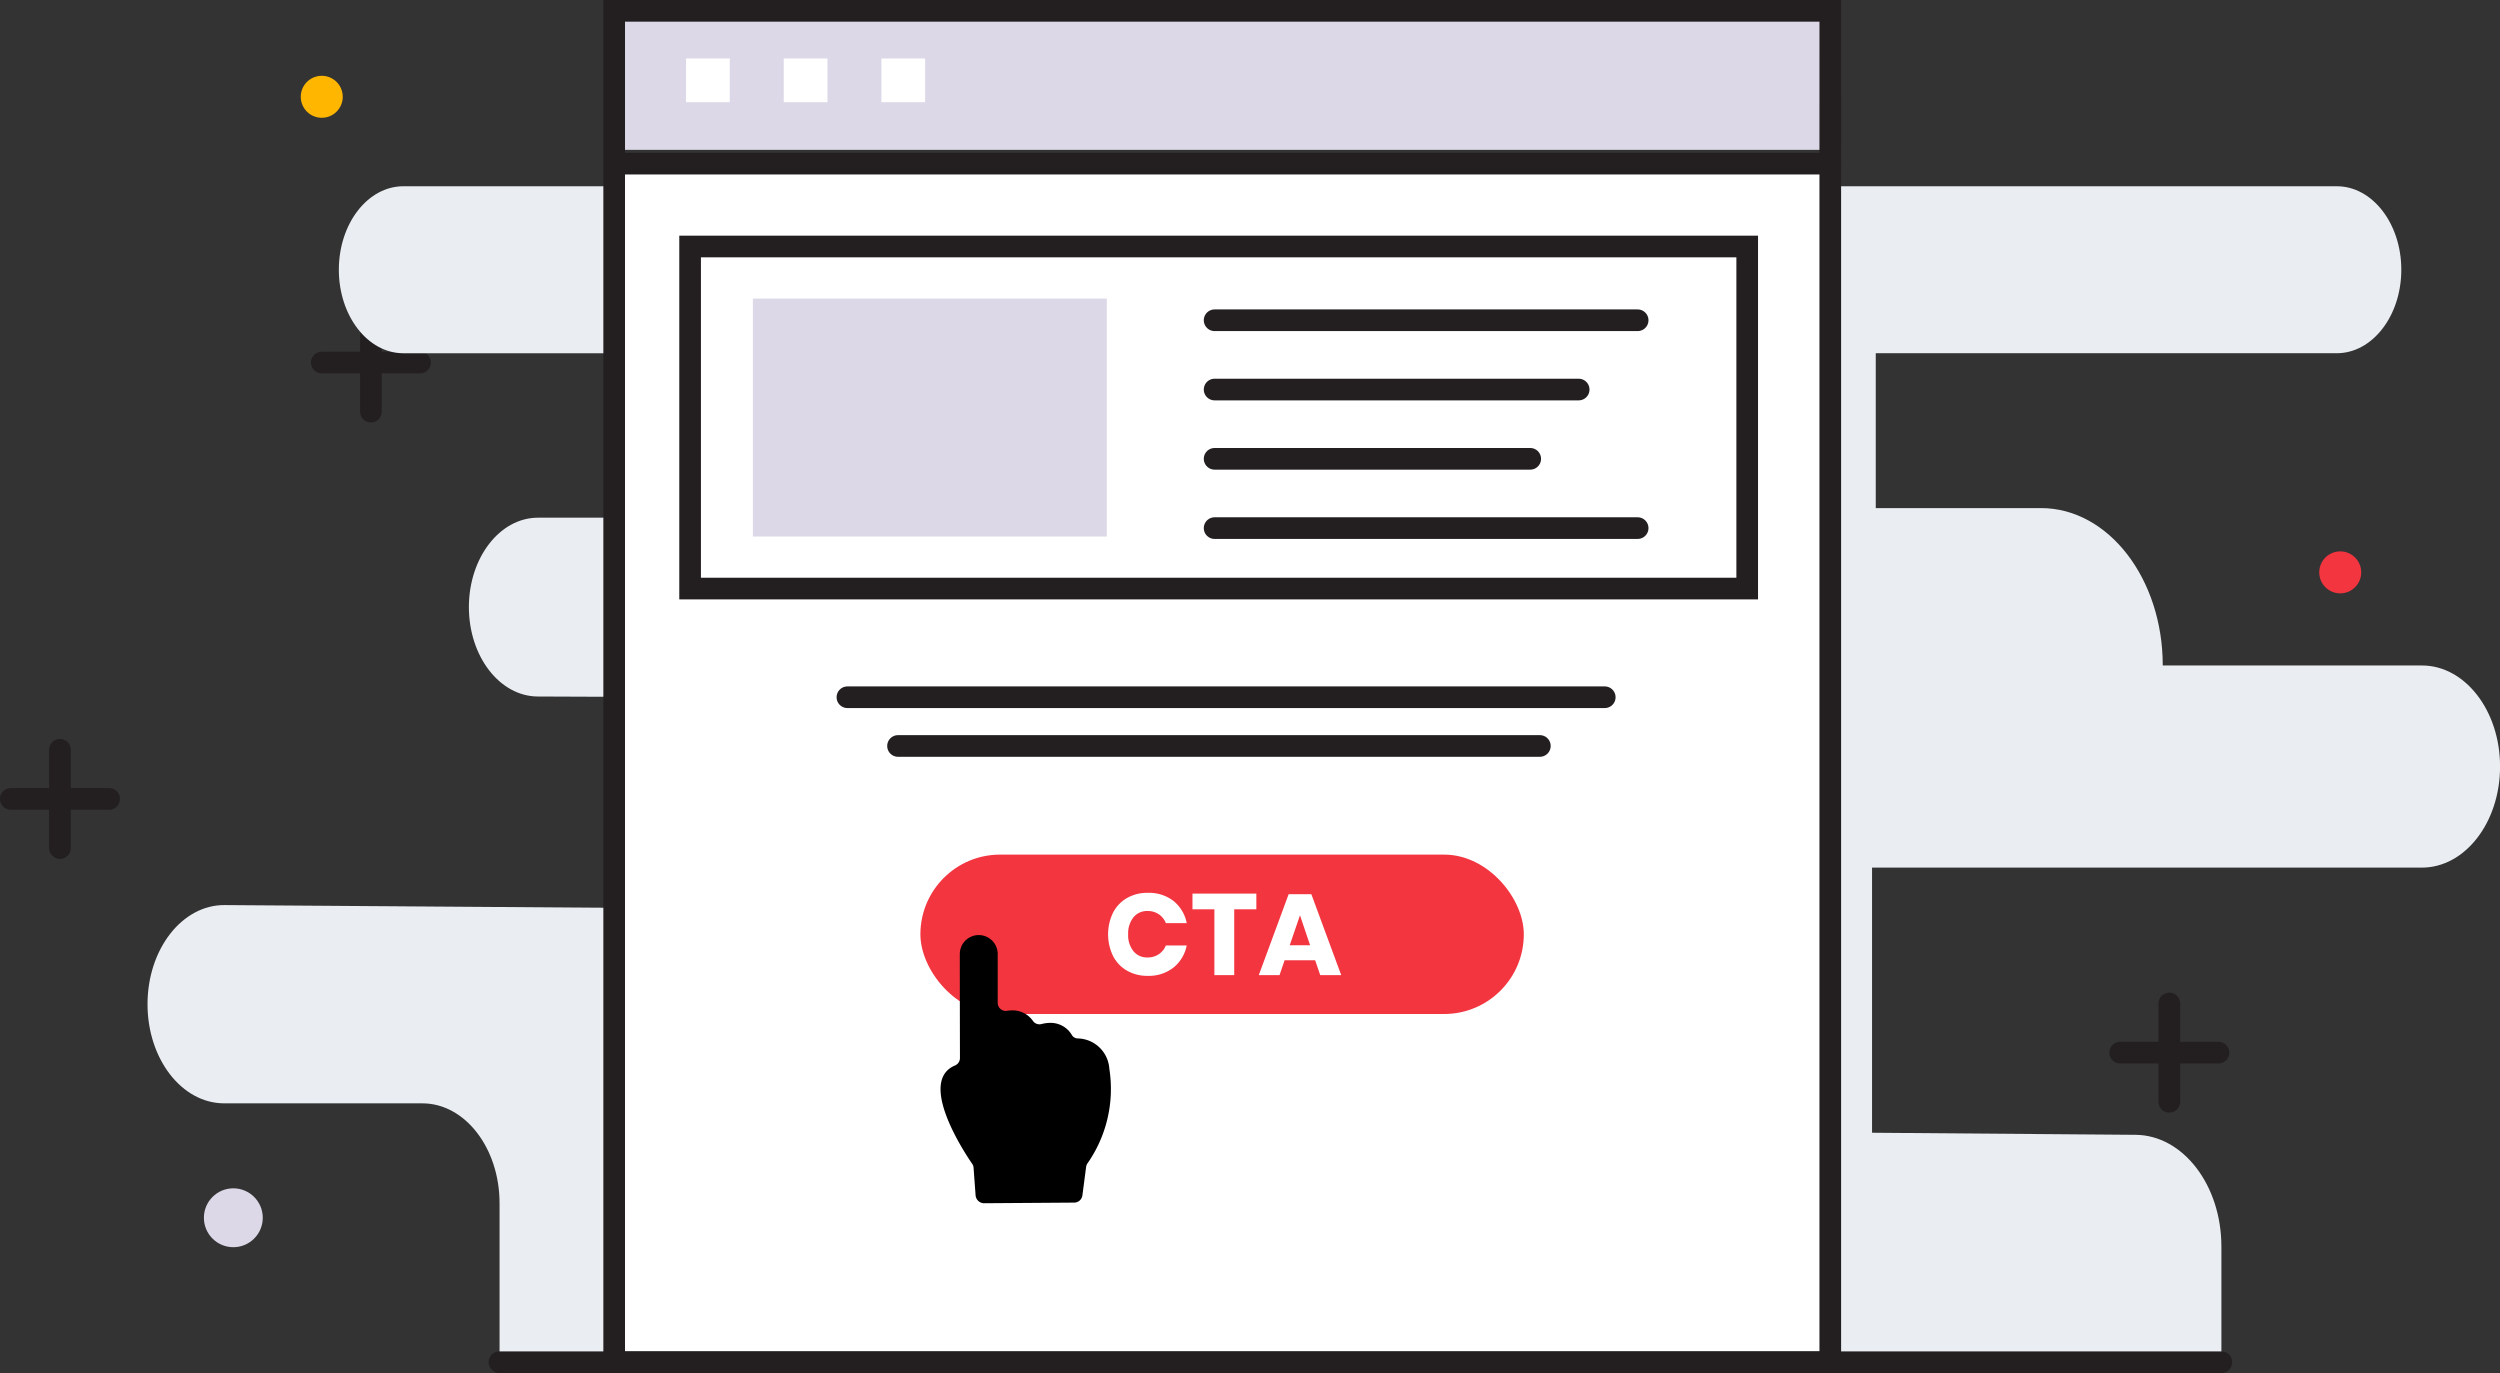 <svg xmlns="http://www.w3.org/2000/svg" width="173.158" height="95.1" viewBox="0 0 173.158 95.1">
  <rect x="0" y="0" width="173.158" height="95.1" fill="#333333" stroke="none"/>
  <g id="CTA" transform="translate(-28.046 -79.2)">
    <g id="Group_1" data-name="Group 1">
      <line id="Line_1" data-name="Line 1" x2="6.809" transform="translate(28.796 134.536)" fill="none" stroke="#231f20" stroke-linecap="round" stroke-miterlimit="10" stroke-width="1.5"/>
      <line id="Line_2" data-name="Line 2" y1="6.809" transform="translate(32.2 131.132)" fill="none" stroke="#231f20" stroke-linecap="round" stroke-miterlimit="10" stroke-width="1.5"/>
    </g>
    <g id="Group_2" data-name="Group 2" transform="translate(-66 43)">
      <line id="Line_3" data-name="Line 3" x2="6.809" transform="translate(116.332 61.309)" fill="none" stroke="#231f20" stroke-linecap="round" stroke-miterlimit="10" stroke-width="1.5"/>
      <line id="Line_4" data-name="Line 4" y1="6.809" transform="translate(119.737 57.904)" fill="none" stroke="#231f20" stroke-linecap="round" stroke-miterlimit="10" stroke-width="1.5"/>
    </g>
    <g id="Group_3" data-name="Group 3">
      <line id="Line_5" data-name="Line 5" x2="6.809" transform="translate(174.895 152.109)" fill="none" stroke="#231f20" stroke-linecap="round" stroke-miterlimit="10" stroke-width="1.5"/>
      <line id="Line_6" data-name="Line 6" y1="6.809" transform="translate(178.3 148.704)" fill="none" stroke="#231f20" stroke-linecap="round" stroke-miterlimit="10" stroke-width="1.5"/>
    </g>
    <circle id="Ellipse_1" data-name="Ellipse 1" cx="1.454" cy="1.454" r="1.454" transform="translate(48.878 84.45)" fill="#ffb600"/>
    <circle id="Ellipse_2" data-name="Ellipse 2" cx="1.454" cy="1.454" r="1.454" transform="translate(188.684 117.39)" fill="#f33540"/>
    <circle id="Ellipse_3" data-name="Ellipse 3" cx="2.039" cy="2.039" r="2.039" transform="translate(42.168 161.507)" fill="#dcd8e8"/>
    <g id="Group_14" data-name="Group 14">
      <path id="Path_1" data-name="Path 1" d="M51.515,97.885h0c0,3.193,2,5.782,4.47,5.782H76.177c2.431,0,4.4,2.55,4.4,5.695h0c0,3.145-1.97,5.695-4.4,5.695H65.31c-2.644,0-4.787,2.772-4.787,6.192h0c0,3.413,2.134,6.183,4.772,6.193l39.678.158.7,14.727L43.6,141.889c-2.943-.021-5.336,3.059-5.336,6.866h0c0,3.792,2.376,6.866,5.307,6.866H57.3c2.953,0,5.347,3.1,5.347,6.917v10.709l119.26-.2v-7.508c0-4.255-2.656-7.712-5.945-7.738l-18.252-.144V139.293h38.086c2.989,0,5.412-3.135,5.412-7h0c0-3.867-2.423-7-5.412-7H177.845c0-6.019-3.772-10.9-8.424-10.9H157.967V103.665l31.932,0c2.468,0,4.469-2.589,4.469-5.782h0c0-3.193-2-5.782-4.469-5.782H55.985C53.516,92.1,51.515,94.692,51.515,97.885Z" fill="#eaeef2"/>
      <rect id="Rectangle_24" data-name="Rectangle 24" width="84.233" height="83.012" transform="translate(70.796 90.536)" fill="#fff"/>
      <path id="Path_7" data-name="Path 7" d="M154.817,101.907v9.629H70.586v-9.629Z" transform="translate(0 -21.957)" fill="#dcd8e8"/>
      <path id="Path_8" data-name="Path 8" d="M154.817,114.487v81.02H70.586v-93.6h84.232Z" transform="translate(0 -21.957)" fill="none" stroke="#231f20" stroke-linecap="round" stroke-miterlimit="10" stroke-width="1.5"/>
      <line id="Line_8" data-name="Line 8" x2="83.699" transform="translate(71.119 90.536)" fill="none" stroke="#231f20" stroke-linecap="round" stroke-miterlimit="10" stroke-width="1.5"/>
      <g id="Group_6" data-name="Group 6" transform="translate(75.565 83.25)">
        <rect id="Rectangle_25" data-name="Rectangle 25" width="3.028" height="3.028" fill="#fff"/>
        <rect id="Rectangle_26" data-name="Rectangle 26" width="3.028" height="3.028" transform="translate(6.765)" fill="#fff"/>
        <rect id="Rectangle_27" data-name="Rectangle 27" width="3.028" height="3.028" transform="translate(13.53)" fill="#fff"/>
      </g>
      <g id="Group_7" data-name="Group 7" transform="translate(-5 -20)">
        <rect id="Rectangle_28" data-name="Rectangle 28" width="73.218" height="23.693" transform="translate(80.845 116.275)" fill="none" stroke="#231f20" stroke-linecap="round" stroke-miterlimit="10" stroke-width="1.5"/>
        <rect id="Rectangle_29" data-name="Rectangle 29" width="24.513" height="16.481" transform="translate(85.192 119.881)" fill="#dcd8e8"/>
        <line id="Line_9" data-name="Line 9" x2="29.301" transform="translate(117.174 121.382)" fill="none" stroke="#231f20" stroke-linecap="round" stroke-miterlimit="10" stroke-width="1.5"/>
        <line id="Line_10" data-name="Line 10" x2="25.216" transform="translate(117.174 126.181)" fill="none" stroke="#231f20" stroke-linecap="round" stroke-miterlimit="10" stroke-width="1.5"/>
        <line id="Line_11" data-name="Line 11" x2="21.86" transform="translate(117.174 130.979)" fill="none" stroke="#231f20" stroke-linecap="round" stroke-miterlimit="10" stroke-width="1.5"/>
        <line id="Line_12" data-name="Line 12" x2="29.301" transform="translate(117.174 135.778)" fill="none" stroke="#231f20" stroke-linecap="round" stroke-miterlimit="10" stroke-width="1.5"/>
      </g>
      <line id="Line_15" data-name="Line 15" x2="52.455" transform="translate(86.741 127.493)" fill="none" stroke="#231f20" stroke-linecap="round" stroke-miterlimit="10" stroke-width="1.5"/>
      <line id="Line_16" data-name="Line 16" x2="44.455" transform="translate(90.246 130.868)" fill="none" stroke="#231f20" stroke-linecap="round" stroke-miterlimit="10" stroke-width="1.5"/>
      <g id="Group_49" data-name="Group 49">
        <rect id="Rectangle_31" data-name="Rectangle 31" width="41.794" height="11.04" rx="5.52" transform="translate(91.796 138.393)" fill="#f33540"/>
        <g id="Group_48" data-name="Group 48" transform="translate(92.262 127.79)">
          <path id="Path_92" data-name="Path 92" d="M17.066,13.815a2.6,2.6,0,0,1,.914,1.533H16.535a1.326,1.326,0,0,0-.491-.615,1.374,1.374,0,0,0-.787-.224,1.2,1.2,0,0,0-.966.439,1.771,1.771,0,0,0-.367,1.174,1.755,1.755,0,0,0,.367,1.17,1.2,1.2,0,0,0,.966.435,1.374,1.374,0,0,0,.787-.224,1.328,1.328,0,0,0,.491-.607H17.98a2.606,2.606,0,0,1-.914,1.529A2.749,2.749,0,0,1,15.281,19a2.816,2.816,0,0,1-1.445-.363,2.466,2.466,0,0,1-.962-1.018,3.455,3.455,0,0,1,0-2.987,2.47,2.47,0,0,1,.962-1.018,2.816,2.816,0,0,1,1.445-.363A2.762,2.762,0,0,1,17.066,13.815Z" fill="#fff"/>
          <path id="Path_93" data-name="Path 93" d="M25.742,13.332v1.087H24.209v4.559H22.835V14.419H21.318V13.332Z" transform="translate(-2.939 -0.028)" fill="#fff"/>
          <path id="Path_94" data-name="Path 94" d="M32.123,17.968H30.007L29.655,19H28.218l2.068-5.606h1.573L33.928,19H32.474Zm-.351-1.038-.7-2.076-.711,2.076Z" transform="translate(-5.247 -0.048)" fill="#fff"/>
        </g>
      </g>
      <path id="Path_95" data-name="Path 95" d="M3079.369,2086.263a2.242,2.242,0,0,0-2.195-2.1.484.484,0,0,1-.393-.225,1.705,1.705,0,0,0-1.5-.853,2.483,2.483,0,0,0-.6.079.552.552,0,0,1-.594-.2,1.714,1.714,0,0,0-1.447-.744,2.369,2.369,0,0,0-.358.031.72.72,0,0,1-.085.007.56.56,0,0,1-.56-.56l0-3.382a1.312,1.312,0,0,0-2.625,0c0,1.468.007,5.877.01,7.208a.559.559,0,0,1-.341.512c-2.6,1.089.611,5.969,1.184,6.805a.52.52,0,0,1,.1.273l.14,1.908a.6.6,0,0,0,.56.556h0l6.286-.044a.575.575,0,0,0,.553-.505l.256-1.959a.59.59,0,0,1,.085-.239A9,9,0,0,0,3079.369,2086.263Z" transform="translate(-2974.487 -1933.038)"/>
    </g>
    <line id="Line_25" data-name="Line 25" x2="119.26" transform="translate(62.643 173.55)" fill="none" stroke="#231f20" stroke-linecap="round" stroke-miterlimit="10" stroke-width="1.5"/>
  </g>
</svg>
